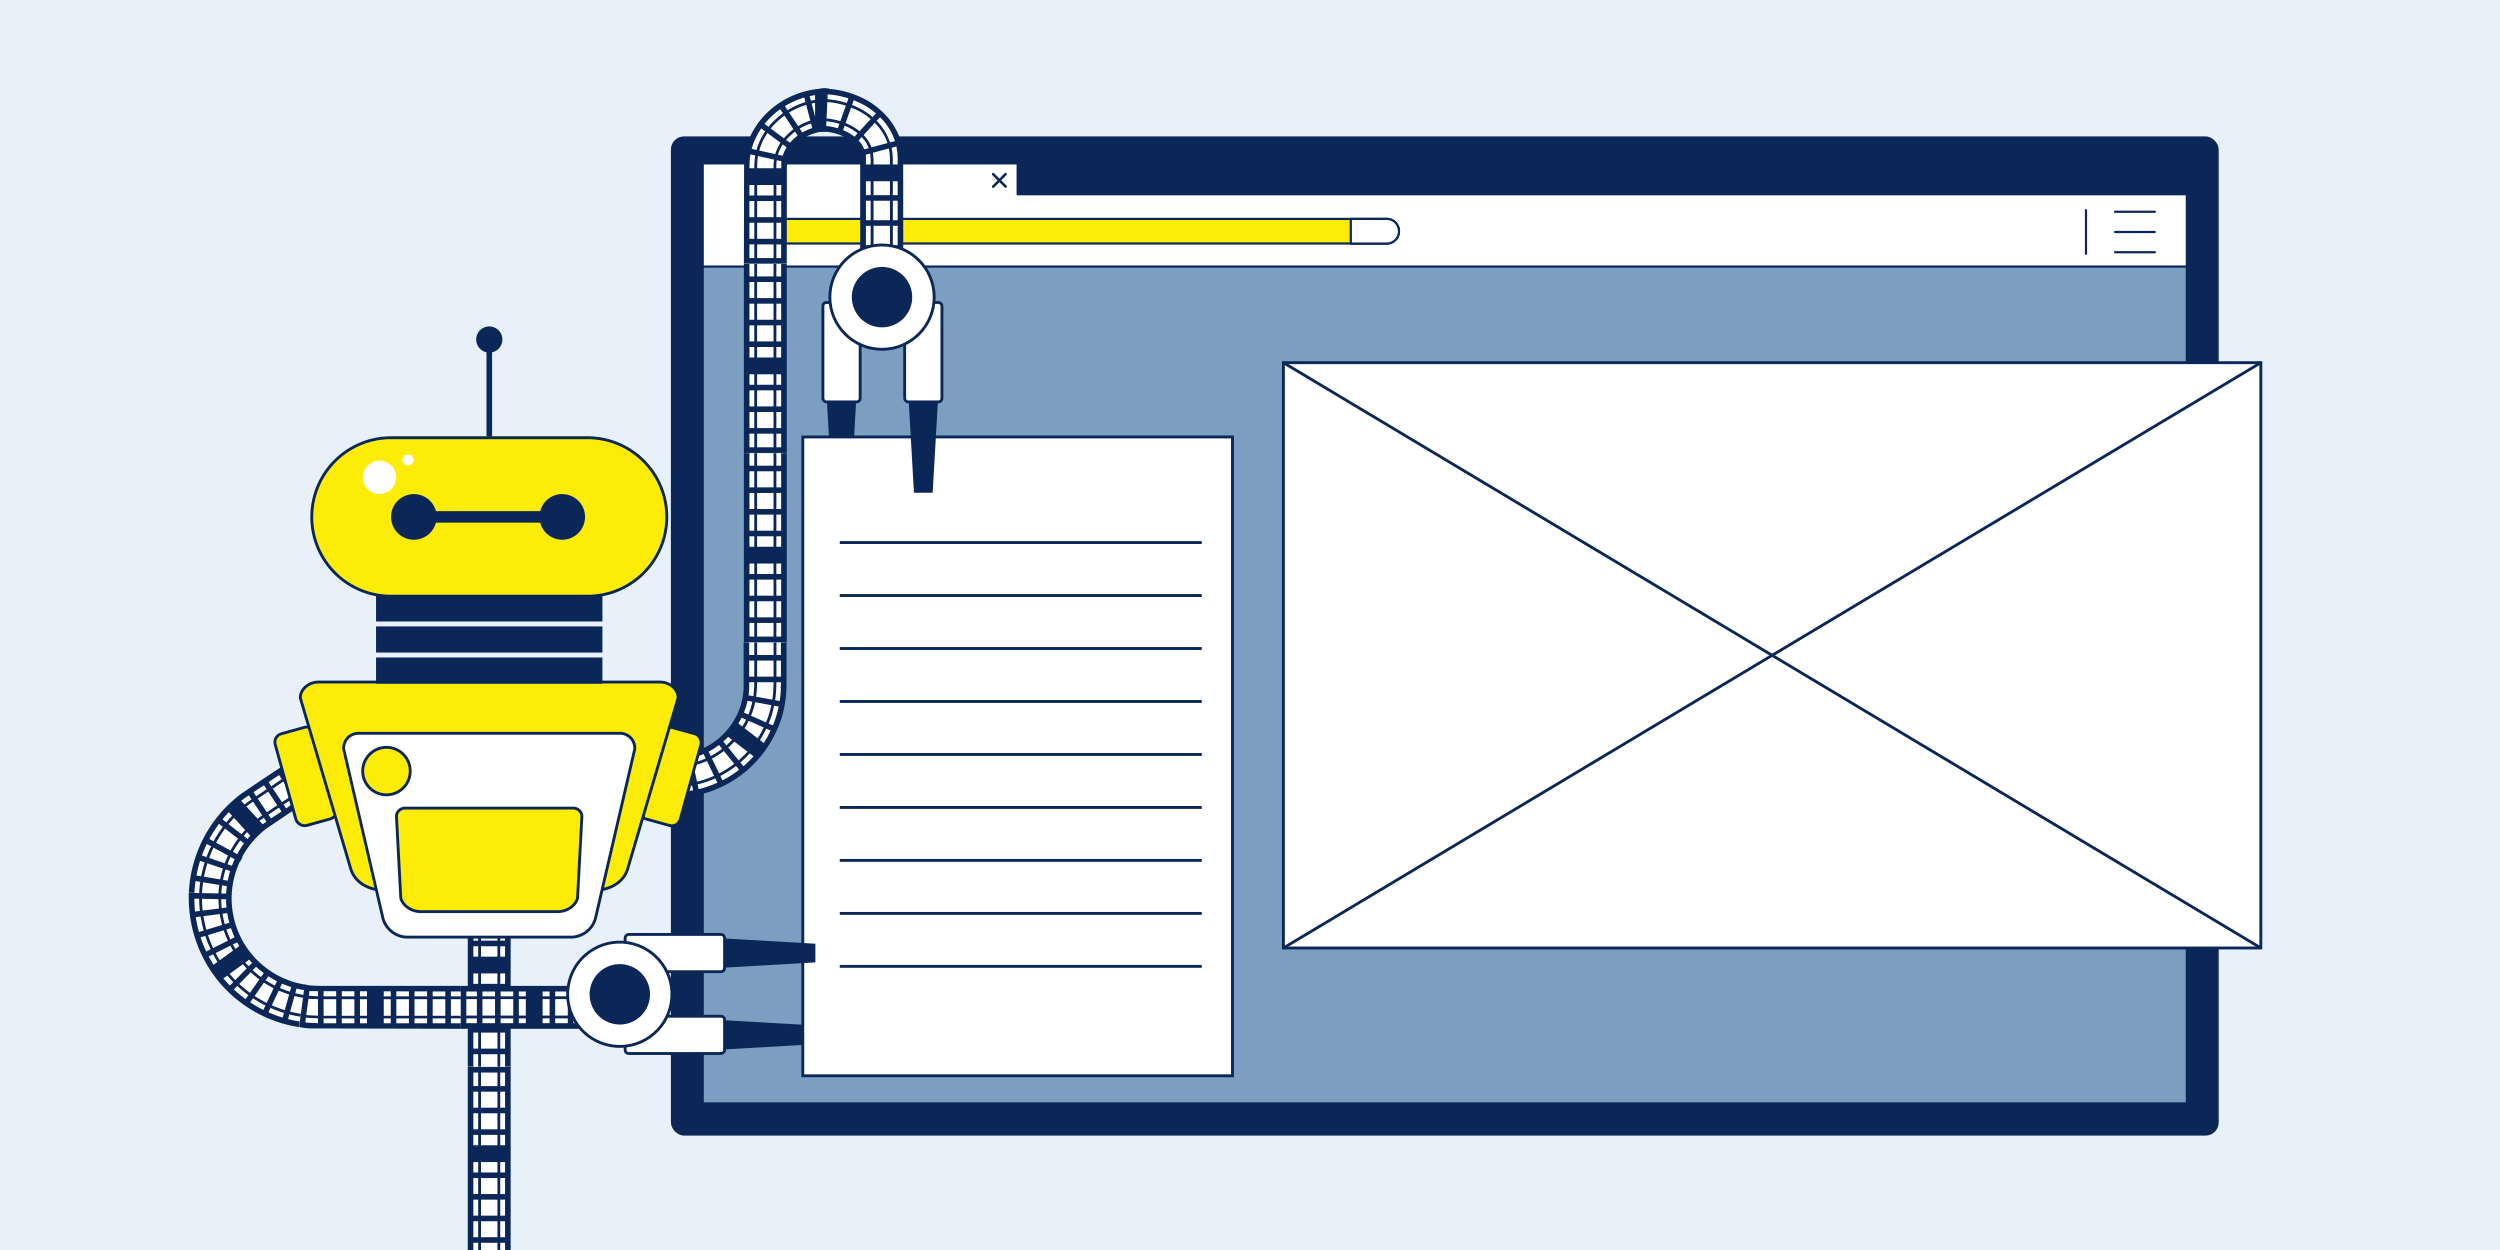 <svg id="Layer_1" data-name="Layer 1" xmlns="http://www.w3.org/2000/svg" xmlns:xlink="http://www.w3.org/1999/xlink" viewBox="0 0 868 434"><defs><style>.cls-1,.cls-4,.cls-9{fill:#fff;}.cls-1,.cls-10,.cls-11,.cls-12,.cls-7,.cls-8,.cls-9{stroke:#0b2757;}.cls-1,.cls-7,.cls-8{stroke-linecap:round;stroke-linejoin:round;stroke-width:0.77px;}.cls-2{fill:#e8f1f9;}.cls-11,.cls-3{fill:#0b2757;}.cls-5{clip-path:url(#clip-path);}.cls-6{fill:#7c9fc1;}.cls-10,.cls-7{fill:none;}.cls-12,.cls-8{fill:#fdec07;}.cls-10,.cls-11,.cls-12,.cls-9{stroke-miterlimit:10;}</style><clipPath id="clip-path"><rect class="cls-1" x="243.98" y="67.45" width="515.3" height="315.67"/></clipPath></defs><rect class="cls-2" width="868" height="434"/><rect class="cls-3" x="232.93" y="47.36" width="537.4" height="346.92" rx="4.56"/><rect class="cls-4" x="243.98" y="67.45" width="515.3" height="315.67"/><g class="cls-5"><rect class="cls-6" x="243.98" y="67.45" width="515.3" height="315.67"/></g><rect class="cls-7" x="243.98" y="67.45" width="515.3" height="315.67"/><polygon class="cls-1" points="353.34 67.44 353.34 56.72 243.98 56.72 243.98 67.44 243.98 86.65 243.98 92.56 759.28 92.56 759.28 67.44 353.34 67.44"/><line class="cls-7" x1="724.26" y1="72.96" x2="724.26" y2="88.12"/><line class="cls-7" x1="734.36" y1="73.52" x2="748.14" y2="73.52"/><line class="cls-7" x1="734.36" y1="80.55" x2="748.14" y2="80.55"/><line class="cls-7" x1="734.36" y1="87.57" x2="748.14" y2="87.57"/><path class="cls-3" d="M347.62,62.61l1.83-1.83a.46.46,0,0,0,0-.65.47.47,0,0,0-.64,0L347,62l-1.84-1.84a.47.47,0,0,0-.64,0,.46.46,0,0,0,0,.65l1.83,1.83-1.83,1.83a.45.45,0,0,0,0,.64.47.47,0,0,0,.32.14.43.43,0,0,0,.32-.14L347,63.25l1.83,1.83a.45.45,0,0,0,.64-.64Z"/><path class="cls-8" d="M481.42,84.54H269a4.29,4.29,0,0,1-4.29-4.29h0A4.29,4.29,0,0,1,269,76H481.42a4.29,4.29,0,0,1,4.29,4.29h0A4.29,4.29,0,0,1,481.42,84.54Z"/><path class="cls-1" d="M481.42,76H469v8.58h12.44a4.29,4.29,0,0,0,0-8.58Z"/><rect class="cls-9" x="445.6" y="125.92" width="339.36" height="203.22"/><line class="cls-10" x1="445.6" y1="125.92" x2="784.96" y2="329.14"/><line class="cls-10" x1="784.96" y1="125.92" x2="445.6" y2="329.14"/><polyline class="cls-4" points="163.38 370.35 163.38 305.93 176.33 305.93 176.33 370.35"/><polygon class="cls-3" points="177.3 370.35 175.36 370.35 175.36 306.9 164.35 306.9 164.35 370.35 162.41 370.35 162.41 304.96 177.3 304.96 177.3 370.35"/><polygon class="cls-3" points="173.68 370.35 172.71 370.35 172.71 306.42 167 306.42 167 370.35 166.03 370.35 166.03 305.44 173.68 305.44 173.68 370.35"/><rect class="cls-3" x="163.26" y="311.61" width="13.2" height="1.94"/><rect class="cls-3" x="163.26" y="319.11" width="13.2" height="1.94"/><rect class="cls-3" x="163.26" y="326.6" width="13.2" height="1.94"/><rect class="cls-3" x="163.26" y="332.15" width="13.2" height="5.83"/><rect class="cls-3" x="163.26" y="341.59" width="13.2" height="1.94"/><rect class="cls-3" x="163.26" y="349.09" width="13.2" height="1.94"/><rect class="cls-3" x="163.26" y="356.58" width="13.2" height="1.94"/><rect class="cls-3" x="163.26" y="364.08" width="13.2" height="1.94"/><polyline class="cls-4" points="163.38 435.83 163.38 371.42 176.33 371.42 176.33 435.83"/><polygon class="cls-3" points="177.3 435.83 175.36 435.83 175.36 372.39 164.35 372.39 164.35 435.83 162.41 435.83 162.41 370.44 177.3 370.44 177.3 435.83"/><polygon class="cls-3" points="173.68 435.83 172.71 435.83 172.71 371.9 167 371.9 167 435.83 166.03 435.83 166.03 370.93 173.68 370.93 173.68 435.83"/><rect class="cls-3" x="163.26" y="377.09" width="13.2" height="1.94"/><rect class="cls-3" x="163.26" y="384.59" width="13.2" height="1.94"/><rect class="cls-3" x="163.26" y="392.09" width="13.2" height="1.94"/><rect class="cls-3" x="163.26" y="397.64" width="13.2" height="5.83"/><rect class="cls-3" x="163.26" y="407.08" width="13.2" height="1.94"/><rect class="cls-3" x="163.26" y="414.57" width="13.2" height="1.94"/><rect class="cls-3" x="163.26" y="422.07" width="13.2" height="1.94"/><rect class="cls-3" x="163.26" y="429.56" width="13.2" height="1.94"/><path class="cls-4" d="M272.19,223.06V237.2c0,.66-.06,1.57-.09,2.35a39.29,39.29,0,0,1-1.67,9.54,38.89,38.89,0,0,1-4.08,8.8A38.43,38.43,0,0,1,233.86,276l0-12.95a25.42,25.42,0,0,0,21.54-12,24.35,24.35,0,0,0,3.81-12.14c0-.57.08-1,.07-1.69V223.06"/><path class="cls-3" d="M234.09,277h-1.2l0-14.89H234a24.46,24.46,0,0,0,20.55-11.55,25.68,25.68,0,0,0,2.63-5.64,25.35,25.35,0,0,0,1-6c0-.25,0-.46,0-.67s0-.6,0-1V223.06h1.94V237.2c0,.44,0,.79,0,1.13,0,.19,0,.38,0,.59a25.32,25.32,0,0,1-4,12.65A26.41,26.41,0,0,1,234.79,264l0,11a37.26,37.26,0,0,0,36.3-35.51l0-.75c0-.55.06-1.12.05-1.56V223.06h1.95V237.2c0,.47,0,1.08-.06,1.67l0,.72a39,39,0,0,1-1.7,9.77,40.14,40.14,0,0,1-4.2,9.06A39.4,39.4,0,0,1,234.09,277Z"/><path class="cls-3" d="M234.07,273.36h-.7l0-7.66H234a28.1,28.1,0,0,0,23.6-13.26,26.87,26.87,0,0,0,4.2-13.4c.09-1.14.09-2.42.08-3.86V223.06h1v12.12c0,1.46,0,2.76-.08,3.91a29.9,29.9,0,0,1-1.25,7.19,29.6,29.6,0,0,1-3.1,6.68,29.1,29.1,0,0,1-24.11,13.71v5.72A34.81,34.81,0,0,0,263.28,256a33.74,33.74,0,0,0,5.21-16.6c.1-1.5.09-2.8.09-4.07V223.06h1v12.25c0,1.28,0,2.61-.09,4.11a36.74,36.74,0,0,1-1.55,8.87,37.16,37.16,0,0,1-3.81,8.21A35.78,35.78,0,0,1,234.07,273.36Z"/><rect class="cls-3" x="239.48" y="262.21" width="1.94" height="13.2" transform="translate(-51.08 56.47) rotate(-12.12)"/><rect class="cls-3" x="246.58" y="259.79" width="1.95" height="13.2" transform="translate(-91 133.63) rotate(-25.69)"/><rect class="cls-3" x="252.92" y="255.78" width="1.94" height="13.2" transform="translate(-108.65 219.13) rotate(-39.14)"/><rect class="cls-3" x="256.18" y="250.39" width="5.83" height="13.2" transform="translate(-102.48 306.34) rotate(-52.54)"/><rect class="cls-3" x="261.98" y="243.95" width="1.95" height="13.2" transform="translate(-72.84 388.98) rotate(-66.02)"/><rect class="cls-3" x="264.18" y="236.78" width="1.94" height="13.2" transform="translate(-22.15 460.18) rotate(-79.59)"/><rect class="cls-3" x="259.11" y="234.93" width="13.2" height="1.94"/><rect class="cls-3" x="259.11" y="227.41" width="13.2" height="1.94"/><polyline class="cls-4" points="272.19 157.35 272.19 221.99 259.24 221.99 259.24 157.35"/><polygon class="cls-3" points="273.17 222.96 258.27 222.96 258.27 157.35 260.21 157.35 260.21 221.02 271.22 221.02 271.22 157.35 273.17 157.35 273.17 222.96"/><polygon class="cls-3" points="269.55 222.47 261.89 222.47 261.89 157.35 262.86 157.35 262.86 221.5 268.57 221.5 268.57 157.35 269.55 157.35 269.55 222.47"/><rect class="cls-3" x="259.11" y="214.34" width="13.2" height="1.94"/><rect class="cls-3" x="259.11" y="206.82" width="13.2" height="1.94"/><rect class="cls-3" x="259.11" y="199.3" width="13.2" height="1.94"/><rect class="cls-3" x="259.11" y="189.83" width="13.2" height="5.83"/><rect class="cls-3" x="259.11" y="184.26" width="13.2" height="1.94"/><rect class="cls-3" x="259.11" y="176.73" width="13.2" height="1.94"/><rect class="cls-3" x="259.11" y="169.21" width="13.2" height="1.94"/><rect class="cls-3" x="259.11" y="161.69" width="13.2" height="1.94"/><polyline class="cls-4" points="272.19 91.64 272.19 156.28 259.24 156.28 259.24 91.64"/><polygon class="cls-3" points="273.17 157.25 258.27 157.25 258.27 91.64 260.21 91.64 260.21 155.3 271.22 155.3 271.22 91.64 273.17 91.64 273.17 157.25"/><polygon class="cls-3" points="269.55 156.76 261.89 156.76 261.89 91.64 262.86 91.64 262.86 155.79 268.57 155.79 268.57 91.64 269.55 91.64 269.55 156.76"/><rect class="cls-3" x="259.11" y="148.63" width="13.2" height="1.94"/><rect class="cls-3" x="259.11" y="141.11" width="13.2" height="1.94"/><rect class="cls-3" x="259.11" y="133.59" width="13.2" height="1.94"/><rect class="cls-3" x="259.11" y="124.12" width="13.2" height="5.83"/><rect class="cls-3" x="259.11" y="118.54" width="13.2" height="1.94"/><rect class="cls-3" x="259.11" y="111.02" width="13.2" height="1.94"/><rect class="cls-3" x="259.11" y="103.5" width="13.2" height="1.94"/><rect class="cls-3" x="259.11" y="95.98" width="13.2" height="1.94"/><path class="cls-4" d="M286.81,44.65a15.93,15.93,0,0,0-10.38,4.14,13.55,13.55,0,0,0-3.26,4.32,10.17,10.17,0,0,0-.77,2.36,5.48,5.48,0,0,0-.15,1.2l-.05.6V90.56H259.24V57.2l.08-1.42a16.38,16.38,0,0,1,.36-2.8,22.54,22.54,0,0,1,1.73-5.3,26.31,26.31,0,0,1,6.35-8.52,28.81,28.81,0,0,1,19-7.46"/><path class="cls-3" d="M273.17,91.54h-14.9l.08-35.81a19,19,0,0,1,.39-2.95,23.56,23.56,0,0,1,1.79-5.51,27.5,27.5,0,0,1,6.58-8.84,30,30,0,0,1,19.69-7.71v2a28,28,0,0,0-18.4,7.21,25.43,25.43,0,0,0-6.11,8.21,21.32,21.32,0,0,0-1.65,5.06,16.31,16.31,0,0,0-.35,2.66l-.09,2.44V89.59h11l.06-33a5.42,5.42,0,0,1,.17-1.31,10.35,10.35,0,0,1,.84-2.57,14.37,14.37,0,0,1,3.49-4.65,17,17,0,0,1,11-4.38h.05v1.94a15,15,0,0,0-9.72,3.88,12.55,12.55,0,0,0-3,4,8.45,8.45,0,0,0-.7,2.12,4.58,4.58,0,0,0-.14,1l-.05,1.6Z"/><path class="cls-3" d="M269.55,91.05h-7.66V57.21L262,56a15.12,15.12,0,0,1,.32-2.49,19.87,19.87,0,0,1,1.53-4.69,23.67,23.67,0,0,1,5.72-7.66,26.09,26.09,0,0,1,17.26-6.79v1a25.17,25.17,0,0,0-16.62,6.53,22.56,22.56,0,0,0-5.49,7.35,18.74,18.74,0,0,0-1.45,4.47,13.47,13.47,0,0,0-.31,2.34l-.08,2.24V90.08h5.71V58.24a14.81,14.81,0,0,1,4.34-11.06A19.39,19.39,0,0,1,286.73,41h.08v1a18.88,18.88,0,0,0-13.18,5.84,13.87,13.87,0,0,0-4.07,10.37Z"/><rect class="cls-3" x="259.11" y="82.92" width="13.2" height="1.94"/><rect class="cls-3" x="259.11" y="75.4" width="13.2" height="1.94"/><rect class="cls-3" x="259.11" y="67.87" width="13.2" height="1.94"/><rect class="cls-3" x="259.11" y="58.41" width="13.2" height="5.83"/><rect class="cls-3" x="265.14" y="47.23" width="1.95" height="13.2" transform="translate(155.78 301.91) rotate(-77.46)"/><rect class="cls-3" x="268.3" y="40.46" width="1.94" height="13.2" transform="translate(70.98 235.23) rotate(-53.41)"/><rect class="cls-3" x="273.75" y="35.34" width="1.94" height="13.2" transform="translate(22.61 158.86) rotate(-33.56)"/><rect class="cls-3" x="280.58" y="32.27" width="1.95" height="13.2" transform="translate(-0.67 72.51) rotate(-14.66)"/><polyline class="cls-4" points="284.86 31.7 286.77 31.7 286.77 44.65 284.86 44.65"/><polygon class="cls-3" points="287.75 45.62 284.86 45.62 284.86 43.67 285.8 43.67 285.8 32.67 284.86 32.67 284.86 30.72 287.75 30.72 287.75 45.62"/><polygon class="cls-3" points="287.26 42 284.86 42 284.86 41.03 286.29 41.03 286.29 35.31 284.86 35.31 284.86 34.34 287.26 34.34 287.26 42"/><rect class="cls-3" x="285.61" y="31.58" width="1.94" height="13.2"/><rect class="cls-3" x="285.38" y="31.58" width="1.94" height="13.2"/><rect class="cls-3" x="285.16" y="31.58" width="1.94" height="13.2"/><rect class="cls-3" x="282.99" y="31.58" width="5.83" height="13.2"/><rect class="cls-3" x="284.71" y="31.58" width="1.94" height="13.2"/><rect class="cls-3" x="284.49" y="31.58" width="1.94" height="13.2"/><rect class="cls-3" x="284.27" y="31.58" width="1.94" height="13.2"/><rect class="cls-3" x="284.05" y="31.58" width="1.94" height="13.2"/><path class="cls-4" d="M299.69,101V55.4c0-.43,0-.5-.05-.77a7.73,7.73,0,0,0-1.94-4.77c-2.38-2.94-7.21-5-11.9-5.17l.61-12.94a31.85,31.85,0,0,1,11.33,2.59,26.16,26.16,0,0,1,9.92,7.23,22.17,22.17,0,0,1,3.45,5.68,21.32,21.32,0,0,1,1.46,6.59c0,.51.08,1.21.07,1.56V101"/><path class="cls-3" d="M313.61,101h-1.94V55.4c0-.27,0-.73-.05-1.15l0-.36a20.3,20.3,0,0,0-1.4-6.3,20.89,20.89,0,0,0-3.27-5.38,25.28,25.28,0,0,0-9.58-7,30.76,30.76,0,0,0-10-2.45l-.51,11c4.67.41,9.25,2.54,11.64,5.47a8.71,8.71,0,0,1,2.15,5.35l0,.19c0,.15,0,.31,0,.63V101h-2V55.4a2,2,0,0,0,0-.4,3.11,3.11,0,0,1,0-.34A6.77,6.77,0,0,0,297,50.48c-2.19-2.7-6.79-4.67-11.19-4.82l-1,0,.7-14.89,1,0a32.72,32.72,0,0,1,11.67,2.67A27.18,27.18,0,0,1,308.41,41,23.11,23.11,0,0,1,312,46.86a22.25,22.25,0,0,1,1.54,6.94l0,.33c0,.48.06,1,.05,1.29Z"/><path class="cls-3" d="M310,101h-1V56.29c0-.66,0-1.35-.07-2.22a17.08,17.08,0,0,0-1.2-5.47,17.84,17.84,0,0,0-2.87-4.7,22.36,22.36,0,0,0-8.58-6.24,28.23,28.23,0,0,0-9.58-2.27l-.27,5.71c5.65.35,11,2.79,14,6.44a12.77,12.77,0,0,1,2,3.19,11.67,11.67,0,0,1,.8,3.7,21.37,21.37,0,0,1,.06,2.14V101h-1V56.57a18.06,18.06,0,0,0-.05-2.08,10.8,10.8,0,0,0-.73-3.39,11.6,11.6,0,0,0-1.8-2.92c-3-3.57-8.26-5.91-13.82-6.14l-.49,0,.36-7.65.48,0a29.15,29.15,0,0,1,10.41,2.38,23.38,23.38,0,0,1,8.93,6.5,18.82,18.82,0,0,1,3,5A18.38,18.38,0,0,1,309.93,54c.07.9.06,1.6.06,2.28V101Z"/><rect class="cls-3" x="287.06" y="38.71" width="13.2" height="1.94" transform="translate(158.17 303.22) rotate(-70.49)"/><rect class="cls-3" x="294.52" y="43.08" width="13.2" height="1.94" transform="translate(64.84 235.85) rotate(-47.39)"/><rect class="cls-3" x="299.07" y="50.38" width="13.2" height="1.94" transform="translate(-2.88 80.85) rotate(-15)"/><rect class="cls-3" x="299.57" y="57.1" width="13.2" height="5.83"/><rect class="cls-3" x="299.57" y="67.76" width="13.2" height="1.94"/><rect class="cls-3" x="299.57" y="76.46" width="13.2" height="1.94"/><rect class="cls-3" x="299.57" y="85.17" width="13.2" height="1.94"/><rect class="cls-3" x="299.57" y="93.88" width="13.2" height="1.94"/><polygon class="cls-11" points="224.82 353.2 224.82 365.39 282.6 362.07 282.6 356.52 224.82 353.2"/><rect class="cls-9" x="227.83" y="342.04" width="12.94" height="34.52" rx="1.19" transform="translate(-124.99 593.6) rotate(-90)"/><polygon class="cls-11" points="298.27 112.8 286.08 112.8 289.4 170.57 294.95 170.57 298.27 112.8"/><rect class="cls-9" x="285.71" y="105.02" width="12.94" height="34.52" rx="1.19"/><rect class="cls-9" x="278.73" y="151.71" width="149.19" height="221.8"/><line class="cls-10" x1="291.56" y1="188.37" x2="417.25" y2="188.37"/><line class="cls-10" x1="291.56" y1="206.76" x2="417.25" y2="206.76"/><line class="cls-10" x1="291.56" y1="225.16" x2="417.25" y2="225.16"/><line class="cls-10" x1="291.56" y1="243.55" x2="417.25" y2="243.55"/><line class="cls-10" x1="291.56" y1="261.95" x2="417.25" y2="261.95"/><line class="cls-10" x1="291.56" y1="280.34" x2="417.25" y2="280.34"/><line class="cls-10" x1="291.56" y1="298.73" x2="417.25" y2="298.73"/><line class="cls-10" x1="291.56" y1="317.13" x2="417.25" y2="317.13"/><line class="cls-10" x1="291.56" y1="335.52" x2="417.25" y2="335.52"/><polygon class="cls-11" points="224.82 324.81 224.82 336.99 282.6 333.67 282.6 328.13 224.82 324.81"/><rect class="cls-9" x="227.83" y="313.64" width="12.94" height="34.52" rx="1.19" transform="translate(-96.59 565.21) rotate(-90)"/><path class="cls-4" d="M66.54,310a44.3,44.3,0,0,1,12.18-28.6,41.88,41.88,0,0,1,6-5.24L86.29,275l1.41-.94,2.82-1.88,11.29-7.52L109,275.44,97.7,283l-2.82,1.88-1.41.94-1.16.83a29.59,29.59,0,0,0-4.21,3.7,31.41,31.41,0,0,0-8.62,20.24"/><path class="cls-3" d="M80.45,310.59l-1.94-.08a32.31,32.31,0,0,1,13.22-24.69L94.34,284l13.3-8.86-6.1-9.16-16.3,10.93a40.41,40.41,0,0,0-5.81,5.1,43.51,43.51,0,0,0-11.92,28l-1.94-.08A45.56,45.56,0,0,1,78,280.7a44.53,44.53,0,0,1,6.09-5.34l5.88-4,12.1-8.05,8.26,12.39L92.88,287.4A28.33,28.33,0,0,0,88.81,291,30.56,30.56,0,0,0,80.45,310.59Z"/><path class="cls-3" d="M76.84,310.43l-1,0a35.12,35.12,0,0,1,9.61-22.58,32.65,32.65,0,0,1,4.7-4.13l2.69-1.85,13.71-9.13L103.41,268,86.8,279.07a39.71,39.71,0,0,0-5.46,4.8,40.87,40.87,0,0,0-11.18,26.27l-1,0a41.83,41.83,0,0,1,11.44-26.9,40.09,40.09,0,0,1,5.61-4.92l2.93-2,14.51-9.67,4.25,6.37-17.18,11.5a32.39,32.39,0,0,0-4.57,4A34.17,34.17,0,0,0,76.84,310.43Z"/><rect class="cls-3" x="99.77" y="266.56" width="1.94" height="13.2" transform="translate(-134.54 101.67) rotate(-33.67)"/><rect class="cls-3" x="94.51" y="270.06" width="1.94" height="13.2" transform="translate(-137.36 99.34) rotate(-33.67)"/><rect class="cls-3" x="89.26" y="273.56" width="1.94" height="13.2" transform="translate(-140.18 97.01) rotate(-33.67)"/><rect class="cls-3" x="82.34" y="277.44" width="5.83" height="13.2" transform="translate(-169.46 132.17) rotate(-42.49)"/><rect class="cls-3" x="80" y="282.06" width="1.95" height="13.2" transform="translate(-196.46 175.04) rotate(-52.06)"/><rect class="cls-3" x="76.55" y="287.33" width="1.95" height="13.2" transform="matrix(0.48, -0.88, 0.88, 0.48, -217.93, 222.41)"/><rect class="cls-3" x="74.03" y="293.12" width="1.94" height="13.2" transform="translate(-232.88 273.99) rotate(-71.17)"/><rect class="cls-3" x="72.51" y="299.23" width="1.95" height="13.2" transform="translate(-240.19 329.15) rotate(-80.74)"/><path class="cls-4" d="M103.91,355.65a44.25,44.25,0,0,1-27.07-15.28A44.73,44.73,0,0,1,66.51,311l12.95.25A31.69,31.69,0,0,0,86.76,332a31.21,31.21,0,0,0,19.15,10.81"/><path class="cls-3" d="M103.76,356.61A45.32,45.32,0,0,1,76.09,341a45.81,45.81,0,0,1-10.55-30l0-1,14.89.29,0,1a30.31,30.31,0,0,0,25.63,30.58l-.29,1.92a32.25,32.25,0,0,1-27.28-31.56l-11-.22a43.24,43.24,0,0,0,36.58,42.66Z"/><path class="cls-3" d="M104.32,353a41.62,41.62,0,0,1-25.45-14.37,42.13,42.13,0,0,1-9.71-27.57v-.49l7.65.15v.49a34.52,34.52,0,0,0,7.93,22.5,34,34,0,0,0,20.76,11.73l-.14,1A35,35,0,0,1,84,334.37a35.52,35.52,0,0,1-8.15-22.66l-5.72-.12A41.24,41.24,0,0,0,79.61,338a40.71,40.71,0,0,0,24.86,14Z"/><rect class="cls-3" x="66.71" y="315.78" width="13.2" height="1.95" transform="translate(-39.6 11.86) rotate(-7.29)"/><rect class="cls-3" x="68.01" y="321.95" width="13.2" height="1.94" transform="translate(-90.44 35.51) rotate(-16.86)"/><rect class="cls-3" x="70.36" y="327.79" width="13.2" height="1.94" transform="translate(-138.68 68.95) rotate(-26.52)"/><rect class="cls-3" x="73.64" y="331.23" width="13.2" height="5.83" transform="translate(-181.43 111.38) rotate(-36.09)"/><rect class="cls-3" x="77.74" y="337.96" width="13.2" height="1.94" transform="translate(-216.93 162.23) rotate(-45.63)"/><rect class="cls-3" x="82.6" y="341.98" width="13.2" height="1.95" transform="translate(-243.1 219.88) rotate(-55.1)"/><rect class="cls-3" x="88.06" y="345.12" width="13.2" height="1.95" transform="translate(-258.67 283.67) rotate(-64.68)"/><rect class="cls-3" x="93.96" y="347.33" width="13.2" height="1.94" transform="translate(-261.96 351.28) rotate(-74.37)"/><path class="cls-4" d="M160,356.23H110.87l-2-.09a32.71,32.71,0,0,1-4-.33l1.7-12.85a18.78,18.78,0,0,0,2.8.24l1.42.08H160"/><path class="cls-3" d="M160,357.2l-52-.13a22.6,22.6,0,0,1-3.23-.31l-.91-.17,1.95-14.79,1,.21a11.09,11.09,0,0,0,1.87.18l2.2.11H160v1.95l-51.4-.12c-.38,0-.77,0-1.15-.06L106,355c.67.07,1.36.1,2.07.14l2.8.13H160Z"/><path class="cls-3" d="M160,353.58H110.87l-2.72-.13a20.44,20.44,0,0,1-2.88-.27l-.45-.09,1-7.6.51.1a13,13,0,0,0,2.2.21l.81.05,1.55.07H160v1H110.87l-1.58-.07-.79,0c-.61,0-1.23-.06-1.84-.14l-.75,5.66c.74.11,1.5.14,2.29.18l2.69.13H160Z"/><rect class="cls-3" x="110.41" y="343.14" width="1.94" height="13.2"/><rect class="cls-3" x="116.73" y="343.14" width="1.94" height="13.2"/><rect class="cls-3" x="123.04" y="343.14" width="1.94" height="13.2"/><rect class="cls-3" x="127.41" y="343.14" width="5.83" height="13.2"/><rect class="cls-3" x="135.67" y="343.14" width="1.94" height="13.2"/><rect class="cls-3" x="141.98" y="343.14" width="1.94" height="13.2"/><rect class="cls-3" x="148.29" y="343.14" width="1.94" height="13.2"/><rect class="cls-3" x="154.61" y="343.14" width="1.94" height="13.2"/><polyline class="cls-4" points="215.2 356.23 160.94 356.23 160.94 343.28 215.2 343.28"/><polygon class="cls-3" points="215.2 357.2 159.97 357.2 159.97 342.3 215.2 342.3 215.2 344.25 161.91 344.25 161.91 355.25 215.2 355.25 215.2 357.2"/><polygon class="cls-3" points="215.2 353.58 160.45 353.58 160.45 345.92 215.2 345.92 215.2 346.89 161.43 346.89 161.43 352.61 215.2 352.61 215.2 353.58"/><rect class="cls-3" x="165.57" y="343.14" width="1.94" height="13.2"/><rect class="cls-3" x="171.88" y="343.14" width="1.94" height="13.2"/><rect class="cls-3" x="178.2" y="343.14" width="1.94" height="13.2"/><rect class="cls-3" x="182.56" y="343.14" width="5.83" height="13.2"/><rect class="cls-3" x="190.82" y="343.14" width="1.94" height="13.2"/><rect class="cls-3" x="197.14" y="343.14" width="1.94" height="13.2"/><rect class="cls-3" x="203.45" y="343.14" width="1.94" height="13.2"/><rect class="cls-3" x="209.76" y="343.14" width="1.94" height="13.2"/><circle class="cls-9" cx="215.2" cy="345.23" r="18.11" transform="translate(-160.12 502.18) rotate(-80.76)"/><path class="cls-3" d="M215.2,334.75a10.48,10.48,0,1,1-10.48,10.48A10.48,10.48,0,0,1,215.2,334.75Z"/><polygon class="cls-11" points="326.67 112.8 314.48 112.8 317.8 170.57 323.35 170.57 326.67 112.8"/><rect class="cls-9" x="314.1" y="105.02" width="12.94" height="34.52" rx="1.19"/><circle class="cls-9" cx="306.24" cy="103.17" r="18.11"/><path class="cls-3" d="M316.72,103.17a10.48,10.48,0,1,1-10.48-10.48A10.48,10.48,0,0,1,316.72,103.17Z"/><path class="cls-12" d="M204,207H135.76a27.5,27.5,0,0,1-27.51-27.51h0a27.51,27.51,0,0,1,27.51-27.51H204a27.51,27.51,0,0,1,27.51,27.51h0A27.5,27.5,0,0,1,204,207Z"/><rect class="cls-12" x="98.89" y="253.04" width="14.51" height="33.03" rx="3.03" transform="translate(-67.98 38.02) rotate(-15.45)"/><rect class="cls-12" x="225.51" y="253.04" width="14.51" height="33.03" rx="3.03" transform="translate(385.31 591.38) rotate(-164.55)"/><path class="cls-12" d="M207,309H132.7c-5.15,0-9.65-3-10.91-7.31l-17.53-59.38c0-3,2.87-5.51,6.4-5.51H229.05c3.53,0,6.39,2.47,6.39,5.51l-17.52,59.38C216.66,306,212.16,309,207,309Z"/><path class="cls-9" d="M198.48,325.37H141.23a8.88,8.88,0,0,1-8.42-7.17L119.31,260a5.18,5.18,0,0,1,4.93-5.4h91.23a5.18,5.18,0,0,1,4.93,5.4L206.9,318.2A8.88,8.88,0,0,1,198.48,325.37Z"/><path class="cls-12" d="M193.55,316.52H146.16c-3.29,0-6.16-1.92-7-4.66l-1.52-28.58a3,3,0,0,1,3.14-2.7H198.9a3,3,0,0,1,3.14,2.7l-1.52,28.58C199.71,314.6,196.84,316.52,193.55,316.52Z"/><rect class="cls-3" x="130.56" y="206.71" width="78.6" height="9.07"/><rect class="cls-3" x="130.56" y="217.49" width="78.6" height="9.07"/><rect class="cls-3" x="130.56" y="228.28" width="78.6" height="9.07"/><path class="cls-3" d="M174.42,117.89a4.54,4.54,0,1,0-5.51,4.43V151.6h1.94V122.32A4.54,4.54,0,0,0,174.42,117.89Z"/><path class="cls-3" d="M195.2,171.53a7.9,7.9,0,0,0-7.64,5.94H151.35a7.92,7.92,0,1,0,0,4h36.21a7.91,7.91,0,1,0,7.64-9.9Z"/><circle class="cls-12" cx="134.18" cy="267.72" r="8.25"/><path class="cls-4" d="M137.53,165.73a5.78,5.78,0,1,1-5.78-5.78A5.77,5.77,0,0,1,137.53,165.73Z"/><path class="cls-4" d="M143.58,159.67a1.93,1.93,0,1,1-1.93-1.92A1.92,1.92,0,0,1,143.58,159.67Z"/></svg>